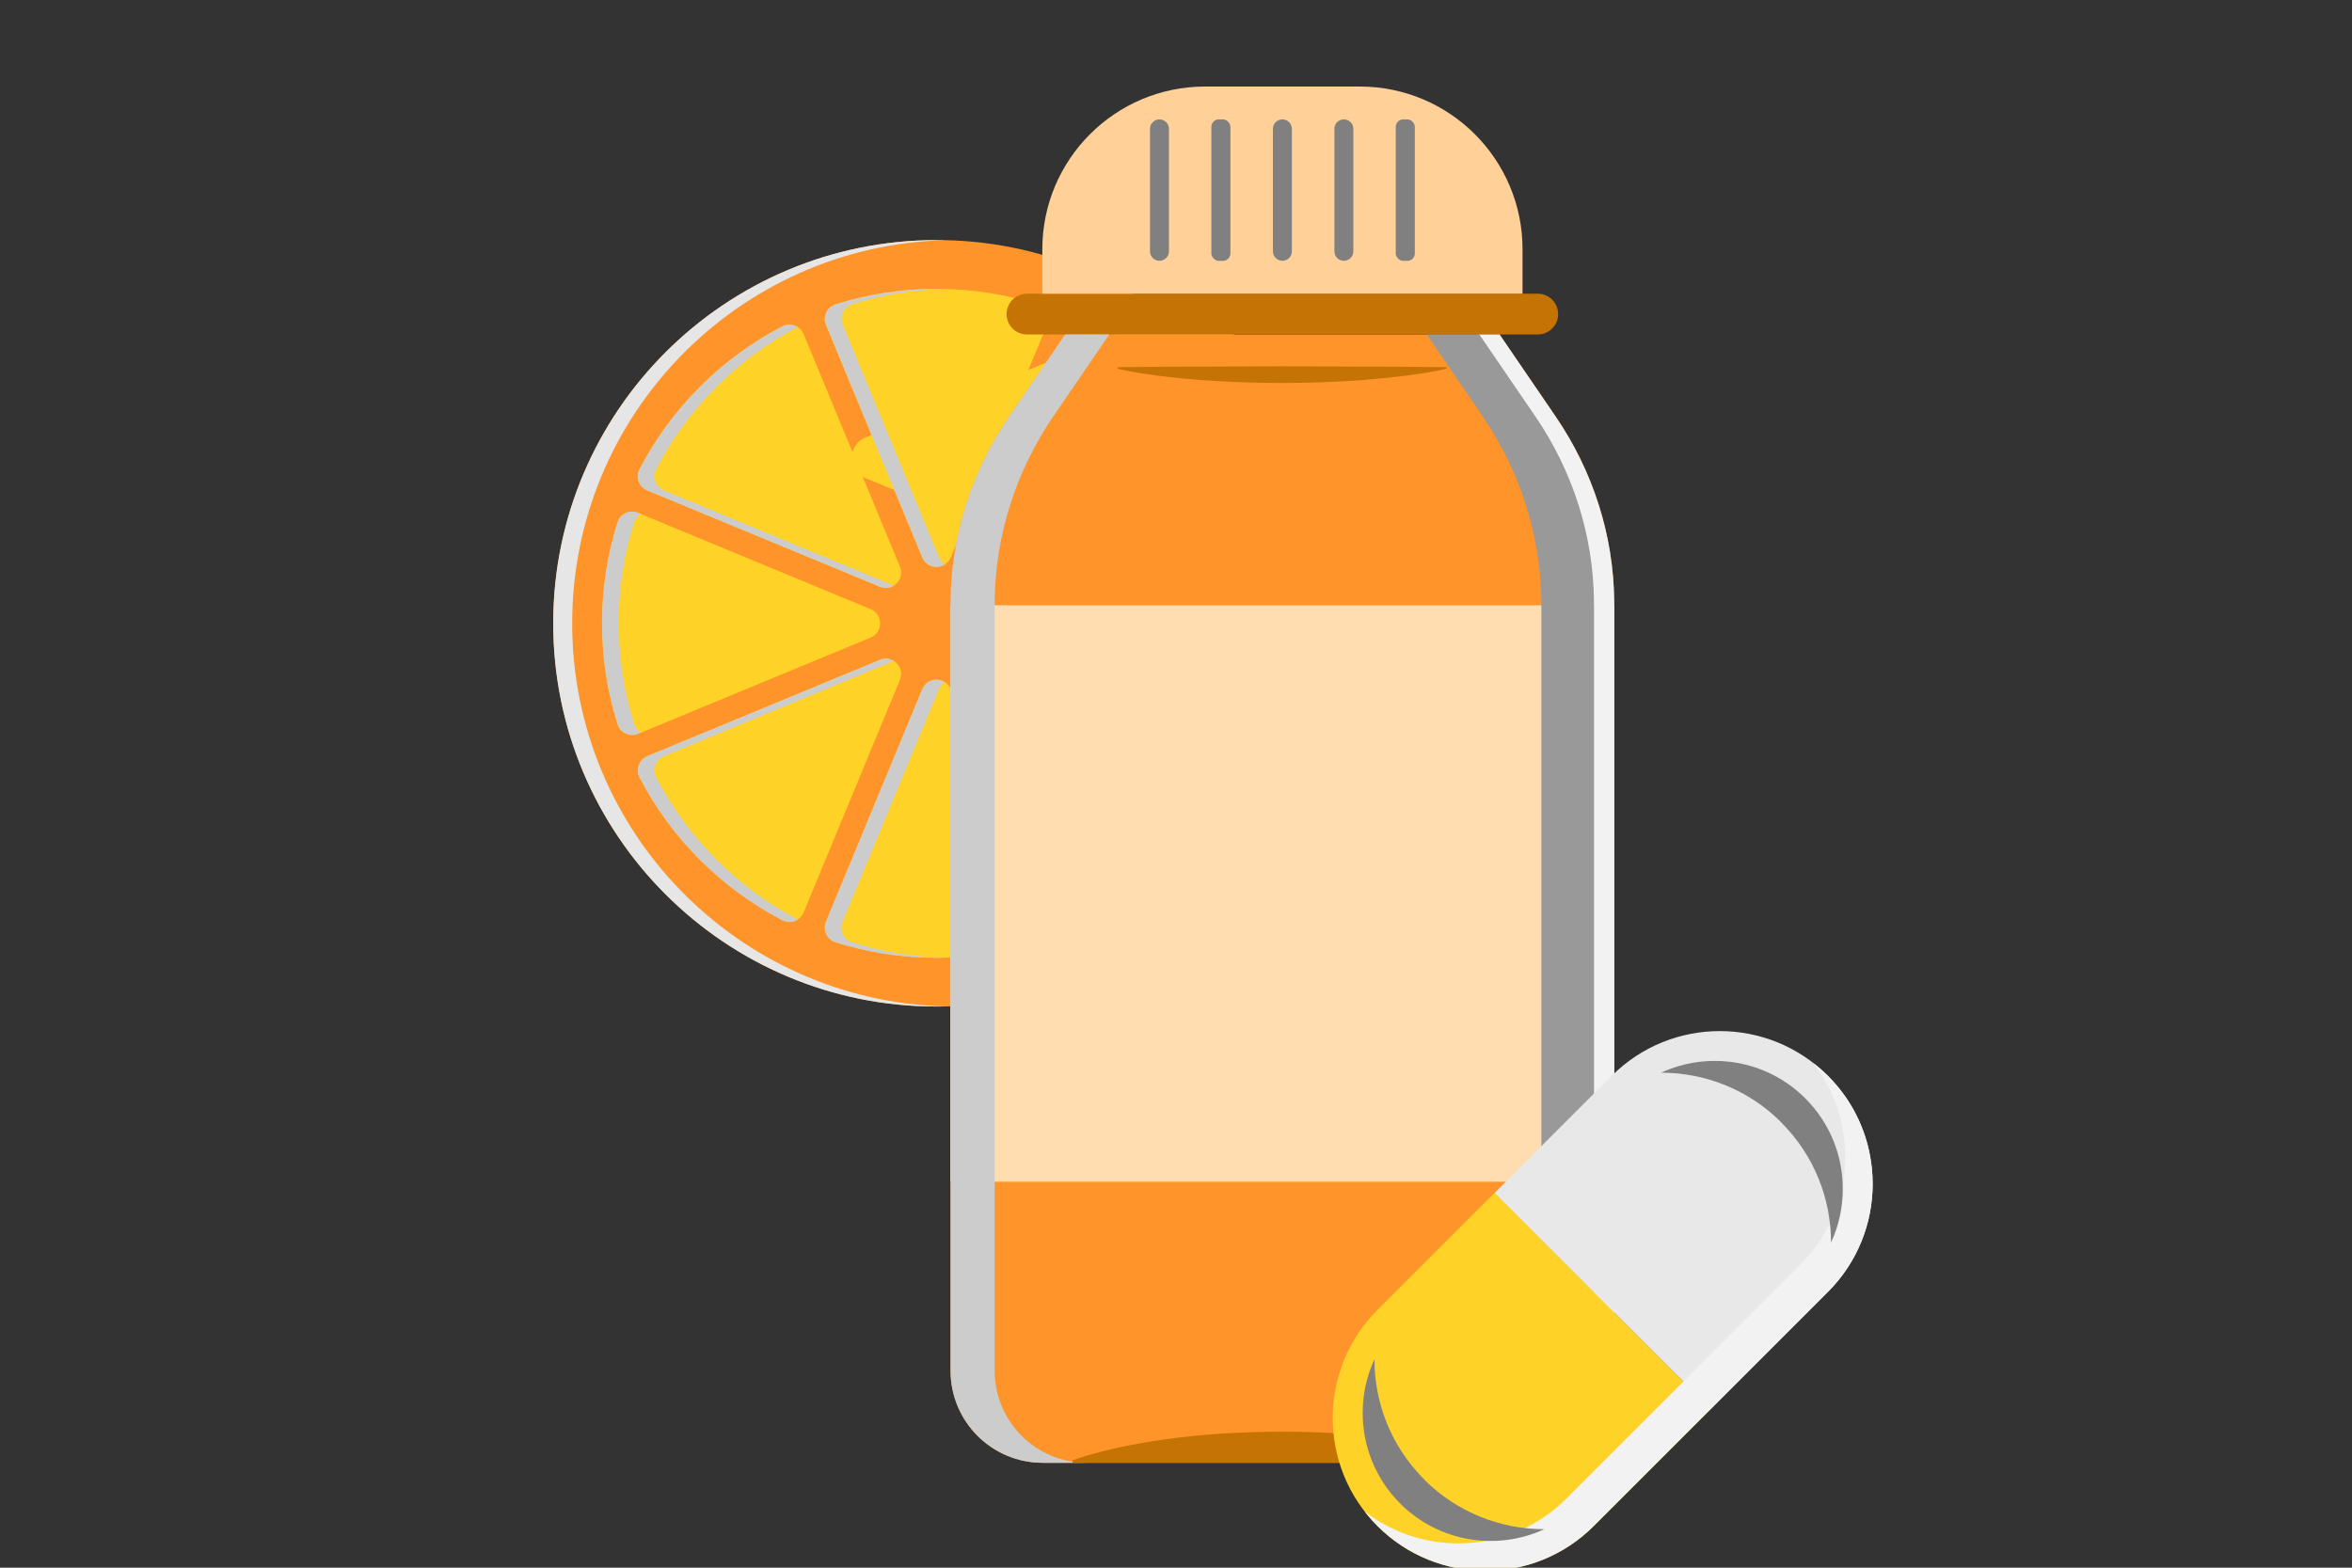 <?xml version="1.0" encoding="UTF-8"?><svg xmlns="http://www.w3.org/2000/svg" viewBox="0 0 300 200"><rect x="0" y="0" width="300" height="200" fill="#333333" stroke="none"/><defs><style>.cls-1{fill:gray;}.cls-1,.cls-2,.cls-3{mix-blend-mode:screen;}.cls-2{fill:#999;}.cls-4{fill:#c57305;}.cls-5{fill:#ff942a;}.cls-6{fill:#f2f2f2;}.cls-6,.cls-7,.cls-8{mix-blend-mode:multiply;}.cls-9{isolation:isolate;}.cls-9,.cls-3,.cls-10{fill:none;}.cls-11{fill:#ffddb0;}.cls-12{fill:#ffd097;}.cls-13{fill:#e8e8e8;}.cls-14,.cls-8{fill:#ccc;}.cls-7{fill:#e6e6e6;}.cls-15{fill:#ffd227;}</style></defs><g class="cls-9"><g id="Artwork"><rect class="cls-10" width="300" height="200"/></g><g id="Info"><path class="cls-5" d="m168.35,79.52c0,26.6-21.24,48.23-47.68,48.88-.4,0-.81.01-1.21.01-27,0-48.89-21.89-48.89-48.89s21.89-48.89,48.89-48.89c.41,0,.81,0,1.21.01,26.44.64,47.68,22.28,47.68,48.88Z"/><path class="cls-7" d="m70.56,79.52c0-27,21.89-48.89,48.89-48.89.41,0,.81,0,1.21.01-26.44.64-47.68,22.28-47.68,48.88s21.24,48.23,47.68,48.88c-.4,0-.81.01-1.21.01-27,0-48.89-21.89-48.89-48.89Z"/><path class="cls-15" d="m126.69,74.85l29.66-12.28c1.06-.44,1.52-1.7.99-2.72-4.05-7.78-10.43-14.16-18.21-18.21-1.02-.53-2.28-.07-2.72.99l-12.28,29.66c-.67,1.62.95,3.23,2.57,2.57Z"/><path class="cls-15" d="m81.39,65.42c-1.06-.44-2.28.12-2.62,1.22-1.29,4.06-1.98,8.39-1.98,12.88s.69,8.82,1.98,12.88c.35,1.1,1.56,1.66,2.62,1.22l29.66-12.28c1.62-.67,1.62-2.96,0-3.63l-29.66-12.28Z"/><path class="cls-15" d="m152.85,78.6c1.52.63,3.26-.18,3.76-1.75,1.84-5.82,2.83-12.01,2.83-18.44s-.99-12.62-2.83-18.44c-.5-1.57-2.23-2.38-3.76-1.75l-42.46,17.59c-2.31.96-2.31,4.24,0,5.19l42.46,17.59Z"/><path class="cls-15" d="m121.27,71.11l12.28-29.66c.44-1.06-.12-2.28-1.22-2.62-4.06-1.29-8.39-1.98-12.88-1.98s-8.82.69-12.88,1.98c-1.1.35-1.66,1.56-1.22,2.62l12.28,29.66c.67,1.62,2.96,1.62,3.63,0Z"/><path class="cls-15" d="m124.12,86.75l12.28,29.66c.44,1.06,1.7,1.52,2.72.99,7.78-4.05,14.16-10.43,18.21-18.21.53-1.02.07-2.28-.99-2.72l-29.66-12.28c-1.62-.67-3.23.95-2.57,2.57Z"/><path class="cls-15" d="m117.64,87.93l-12.28,29.66c-.44,1.06.12,2.28,1.22,2.62,4.06,1.29,8.39,1.98,12.88,1.98s8.82-.69,12.88-1.98c1.1-.35,1.66-1.56,1.22-2.62l-12.28-29.66c-.67-1.62-2.96-1.62-3.63,0Z"/><path class="cls-15" d="m112.23,84.18l-29.66,12.28c-1.06.44-1.52,1.7-.99,2.72,4.05,7.78,10.43,14.16,18.21,18.21,1.02.53,2.28.07,2.72-.99l12.28-29.66c.67-1.62-.95-3.23-2.57-2.57Z"/><path class="cls-15" d="m114.79,72.29l-12.28-29.66c-.44-1.06-1.7-1.52-2.72-.99-7.78,4.05-14.16,10.43-18.21,18.21-.53,1.02-.07,2.28.99,2.72l29.66,12.28c1.62.67,3.23-.95,2.57-2.57Z"/><g class="cls-3"><path class="cls-14" d="m139.29,41.73c-.33.21-.6.52-.76.9l-12.28,29.66c-.4.97.02,1.95.78,2.42l-.35.14c-1.62.67-3.23-.95-2.56-2.56l12.28-29.66c.44-1.06,1.7-1.52,2.72-.99.06.03.11.06.17.09Z"/><path class="cls-14" d="m81.74,93.47l-.35.14c-1.06.44-2.28-.12-2.62-1.22-1.28-4.06-1.98-8.39-1.98-12.88s.69-8.81,1.98-12.88c.35-1.1,1.56-1.66,2.62-1.22l.35.14c-.39.24-.69.61-.84,1.08-1.29,4.06-1.98,8.39-1.98,12.88s.69,8.81,1.98,12.88c.15.47.45.84.84,1.08Z"/><path class="cls-14" d="m120.52,72.01c-.96.61-2.38.31-2.88-.9l-12.28-29.66c-.44-1.06.12-2.28,1.22-2.62,4.06-1.28,8.39-1.98,12.88-1.98.36,0,.71,0,1.07.01-4.11.1-8.07.78-11.81,1.96-1.1.35-1.66,1.56-1.22,2.62l12.28,29.66c.17.4.43.7.75.9Z"/><path class="cls-14" d="m139.29,117.31c-.06.03-.11.06-.17.09-1.02.53-2.28.07-2.72-.99l-12.28-29.66c-.67-1.62.95-3.23,2.56-2.57l.35.14c-.76.47-1.18,1.45-.78,2.42l12.28,29.66c.16.39.43.69.76.9Z"/><path class="cls-14" d="m108.71,120.21c3.74,1.18,7.71,1.87,11.81,1.97-.35,0-.71.01-1.07.01-4.49,0-8.81-.69-12.88-1.98-1.1-.35-1.66-1.56-1.22-2.62l12.28-29.66c.5-1.21,1.92-1.52,2.88-.9-.32.2-.58.5-.75.9l-12.28,29.66c-.44,1.06.12,2.28,1.22,2.62Z"/><path class="cls-14" d="m101.75,117.31c-.57.36-1.32.43-1.97.09-7.78-4.05-14.16-10.42-18.21-18.21-.53-1.02-.07-2.28.99-2.72l29.66-12.28c.64-.27,1.29-.17,1.79.14l-29.31,12.14c-1.06.44-1.52,1.7-.99,2.72,4.02,7.73,10.33,14.07,18.04,18.12Z"/><path class="cls-14" d="m114.01,74.71c-.5.31-1.14.41-1.79.14l-29.66-12.28c-1.06-.44-1.52-1.7-.99-2.72,4.05-7.78,10.42-14.16,18.21-18.21.65-.34,1.4-.28,1.97.09-7.71,4.05-14.02,10.39-18.04,18.12-.53,1.02-.07,2.28.99,2.72l29.31,12.14Z"/></g><path class="cls-5" d="m205.89,77.19v97.68c0,6.49-5.26,11.75-11.75,11.75h-61.14c-6.49,0-11.75-5.26-11.75-11.75v-97.68c0-.17,0-.35,0-.52.09-8.4,2.73-16.58,7.46-23.52l7.16-10.48h55.4l7.16,10.48c4.74,6.94,7.38,15.12,7.46,23.52,0,.17,0,.35,0,.52Z"/><path class="cls-4" d="m198.74,40.07c0,1.44-1.16,2.6-2.6,2.6h-65.15c-.72,0-1.37-.29-1.84-.76-.47-.47-.76-1.12-.76-1.84,0-1.44,1.16-2.6,2.6-2.6h65.15c.72,0,1.37.29,1.84.76.47.47.76,1.12.76,1.84Z"/><path class="cls-12" d="m153.69,11.04h19.76c11.45,0,20.75,9.3,20.75,20.75v5.68h-61.25v-5.68c0-11.45,9.3-20.75,20.75-20.75Z"/><rect class="cls-11" x="121.24" y="77.22" width="84.65" height="73.54"/><path class="cls-6" d="m205.89,77.19v97.68c0,6.49-5.26,11.75-11.75,11.75h-2.65c6.49,0,11.75-5.26,11.75-11.75v-97.68c0-.17,0-.35,0-.52-.09-8.4-2.73-16.58-7.46-23.52l-7.16-10.48h2.65l7.16,10.48c4.74,6.94,7.38,15.12,7.46,23.52,0,.17,0,.35,0,.52Z"/><path class="cls-2" d="m203.32,77.19v97.68c0,6.49-5.26,11.75-11.75,11.75h-6.72c1.47,0,2.87-.27,4.17-.76,4.43-1.68,7.58-5.97,7.58-10.99v-97.68c0-.17,0-.35,0-.52-.09-8.4-2.73-16.58-7.46-23.52l-7.16-10.48h6.71l7.16,10.48c4.74,6.94,7.38,15.12,7.46,23.52,0,.17,0,.35,0,.52Z"/><path class="cls-8" d="m121.24,77.19v97.68c0,6.49,5.26,11.75,11.75,11.75h5.63c-6.49,0-11.75-5.26-11.75-11.75v-97.68c0-.17,0-.35,0-.52.09-8.4,2.73-16.58,7.46-23.52l7.16-10.48h-5.63l-7.16,10.48c-4.74,6.94-7.38,15.12-7.46,23.52,0,.17,0,.35,0,.52Z"/><path class="cls-4" d="m142.67,46.84l5.22-.05,5.22-.02,10.45-.04,10.45.04,5.22.02,5.22.05c.06,0,.1.05.1.11,0,.05-.04.09-.08.1h-.02s-.33.08-.33.08l-.33.07-.65.13c-.44.08-.87.16-1.31.23-.87.14-1.74.27-2.61.38-1.74.22-3.48.39-5.22.53-3.48.26-6.97.39-10.45.39-3.48,0-6.97-.12-10.45-.38-1.74-.14-3.48-.3-5.22-.53-.44-.06-.87-.11-1.31-.18-.44-.07-.87-.13-1.31-.2-.44-.07-.87-.15-1.31-.23l-.65-.13-.33-.07-.33-.07h-.02c-.06-.02-.09-.07-.08-.13.01-.05.05-.08.1-.08Z"/><path class="cls-4" d="m189.02,185.86c-1.3.49-2.7.76-4.17.76h-47.98c-.05-.04-.09-.1-.08-.17,0-.09.06-.16.13-.19l.07-.02c1.11-.4,2.22-.71,3.32-1,.55-.15,1.11-.27,1.66-.41.28-.07.55-.12.83-.18l.83-.18c2.22-.44,4.43-.8,6.65-1.06,2.22-.27,4.43-.46,6.65-.58,2.22-.12,4.43-.18,6.65-.18,2.22,0,4.43.06,6.65.19,2.22.13,4.43.31,6.65.58,2.22.26,4.43.62,6.65,1.06l.83.18c.28.06.55.11.83.18.55.13,1.11.25,1.66.4.73.19,1.46.39,2.19.62Z"/><path class="cls-1" d="m147.89,15.23h0c-.67,0-1.21.54-1.21,1.21v15.62c0,.67.54,1.21,1.21,1.21h0c.67,0,1.21-.54,1.21-1.21v-15.62c0-.67-.54-1.21-1.21-1.21Z"/><rect class="cls-1" x="154.51" y="15.23" width="2.43" height="18.05" rx=".95" ry=".95"/><path class="cls-1" d="m163.57,15.23h0c-.67,0-1.21.54-1.21,1.21v15.62c0,.67.54,1.21,1.21,1.21h0c.67,0,1.21-.54,1.21-1.21v-15.62c0-.67-.54-1.21-1.21-1.21Z"/><path class="cls-1" d="m171.41,15.23h0c-.67,0-1.21.54-1.21,1.21v15.62c0,.67.54,1.21,1.21,1.21h0c.67,0,1.21-.54,1.21-1.21v-15.62c0-.67-.54-1.21-1.21-1.21Z"/><rect class="cls-1" x="178.03" y="15.23" width="2.43" height="18.05" rx=".95" ry=".95"/><path class="cls-15" d="m190.64,152.18l27.57,27.57-14.94,14.94c-7.61,7.61-19.96,7.61-27.57,0-3.81-3.81-5.71-8.8-5.71-13.79,0-4.99,1.9-9.98,5.71-13.79l14.94-14.94Z"/><path class="cls-13" d="m233.15,137.25s.1.1.15.15c2.67,2.72,4.37,6.03,5.12,9.5.29,1.36.44,2.75.44,4.13,0,4.99-1.9,9.98-5.71,13.79l-14.94,14.94-27.57-27.57,14.94-14.94c7.61-7.61,19.96-7.61,27.57,0Z"/><path class="cls-6" d="m233.15,137.25s.1.1.15.15c2.67,2.72,4.37,6.03,5.12,9.5.29,1.36.44,2.75.44,4.13,0,4.99-1.9,9.98-5.71,13.79l-29.87,29.87c-7.61,7.61-19.96,7.61-27.57,0-.59-.59-1.14-1.22-1.64-1.86,7.65,5.93,18.69,5.38,25.71-1.64l29.87-29.87c3.81-3.81,5.71-8.8,5.71-13.79,0-1.39-.15-2.77-.44-4.13-.6-2.77-1.81-5.44-3.63-7.79.65.5,1.27,1.05,1.87,1.64Z"/><path class="cls-1" d="m181.66,188.74c-4.23-4.23-6.35-9.77-6.35-15.32,0,0,0,0,0,0-1,2.16-1.5,4.5-1.5,6.84,0,4.18,1.59,8.36,4.78,11.55,4.97,4.97,12.35,6.07,18.39,3.28-5.55,0-11.1-2.11-15.33-6.34Z"/><path class="cls-1" d="m227.2,143.2c4.23,4.23,6.35,9.77,6.35,15.32,0,0,0,0,0,0,1-2.16,1.5-4.5,1.5-6.84,0-4.18-1.59-8.36-4.78-11.55-4.97-4.97-12.35-6.07-18.39-3.28,5.55,0,11.1,2.11,15.33,6.34Z"/></g></g></svg>